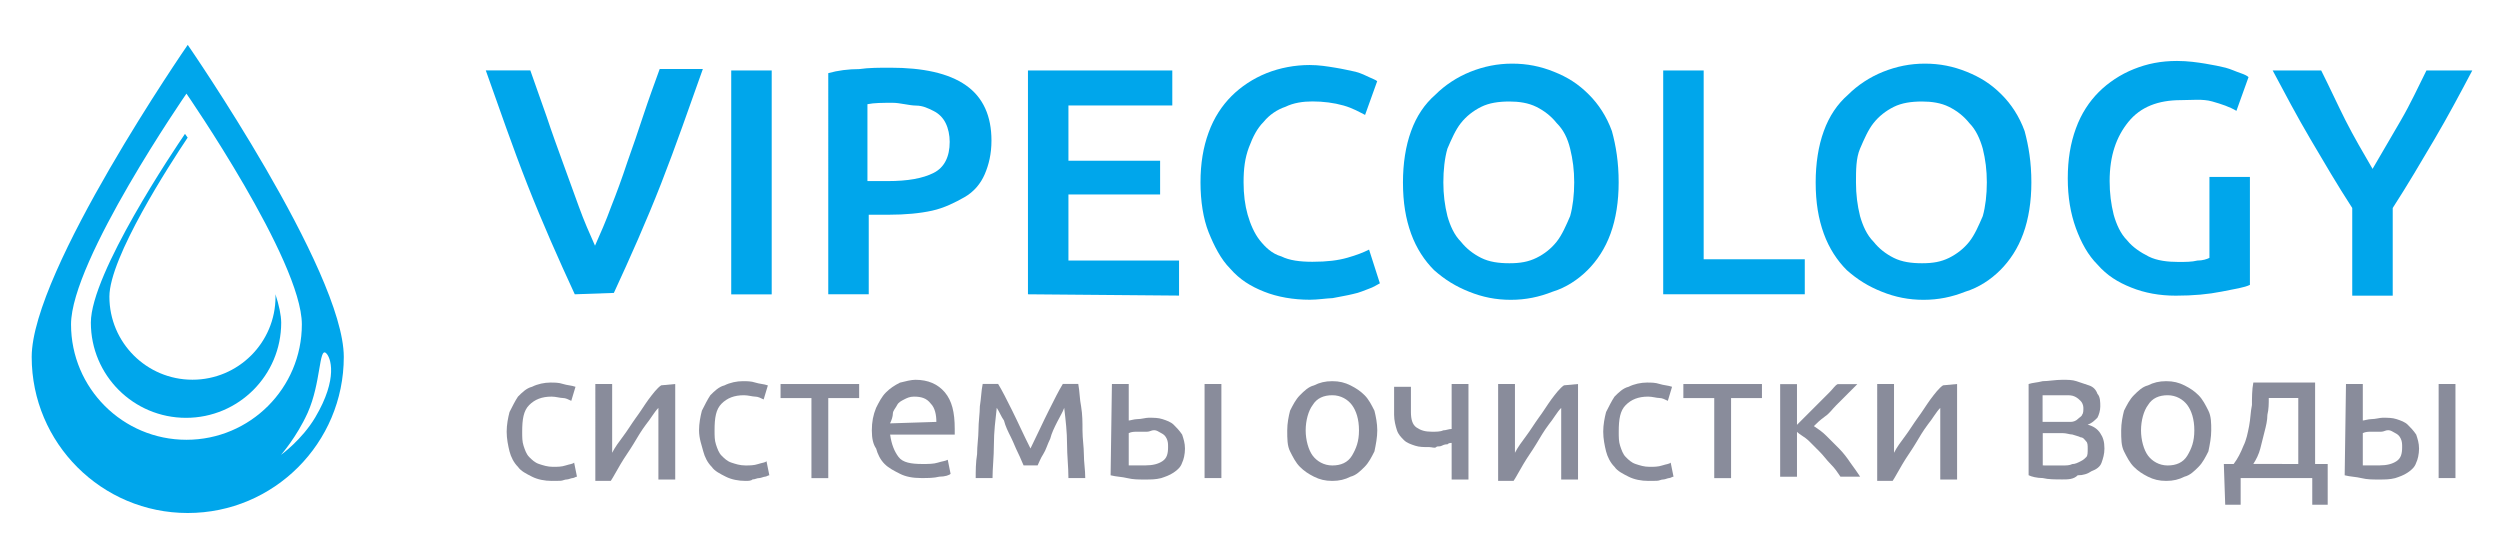<?xml version="1.0" encoding="utf-8"?>
<!-- Generator: Adobe Illustrator 19.0.0, SVG Export Plug-In . SVG Version: 6.00 Build 0)  -->
<svg version="1.1" id="Layer_1" xmlns="http://www.w3.org/2000/svg" xmlns:xlink="http://www.w3.org/1999/xlink" x="0px" y="0px"
	 viewBox="0 0 3076 668" style="enable-background:new 0 0 3076 668;" xml:space="preserve">
<style type="text/css">
	.st0{fill-rule:evenodd;clip-rule:evenodd;fill:#00A6EB;}
	.st1{fill:#00A6EB;}
	.st2{fill:#898C9B;}
</style>
<path class="st0" d="M338.9,362c0.1,1,0.1,2.1,0.1,3c0,56.5-45.8,102.2-102.2,102.2c-56.5,0-102.2-45.8-102.2-102.2
	c0-48.2,74.5-163.1,96.3-195.7l-3.3-4.6c-12.9,18.9-115.8,171.7-115.8,232.3c0,64.7,52.4,117.1,117.1,117.1s117.1-52.4,117.1-117.1
	C345.9,387.5,343.3,375.5,338.9,362z"/>
<path class="st0" d="M231,55.2c0,0-192,278-192,384s86,192,192,192s192-86,192-192S231,55.2,231,55.2z M229.4,541.1
	c-78.4,0-142-63.6-142-142s142-283.9,142-283.9s142,205.5,142,283.9S307.8,541.1,229.4,541.1z M345.7,559.7c0,0,19.4-21.9,32.9-51.9
	c16.3-36.4,13.9-80.9,22.5-73.4c5.8,5,15.3,31-13.2,79.1C371.5,541.2,345.7,559.7,345.7,559.7z"/>
<g>
	<path class="st1" d="M707.2,362.1c-19.9-43.1-39.8-87.9-58.1-134.4c-18.3-46.5-34.8-94.6-51.4-141.1h54.8
		c6.6,18.3,13.3,38.2,19.9,56.4c6.6,19.9,13.3,38.2,19.9,56.4c6.6,18.3,13.3,36.5,19.9,54.8c6.6,18.3,13.3,33.2,19.9,48.1
		c6.6-14.9,13.3-29.9,19.9-48.1c6.6-16.6,13.3-34.8,19.9-54.8c6.6-18.3,13.3-38.2,19.9-58.1c6.6-19.9,13.3-38.2,19.9-56.4h53.1
		c-16.6,46.5-33.2,94.6-51.4,141.1s-38.2,91.3-58.1,134.4L707.2,362.1L707.2,362.1z"/>
	<path class="st1" d="M899.7,86.7h49.8v275.5h-49.8V86.7z"/>
	<path class="st1" d="M1095.5,83.3c39.8,0,71.4,6.6,92.9,21.6s31.5,38.2,31.5,68c0,16.6-3.3,29.9-8.3,41.5
		c-5,11.6-13.3,21.6-24.9,28.2c-11.6,6.6-24.9,13.3-39.8,16.6c-14.9,3.3-33.2,5-53.1,5h-24.9v97.9h-49.8V90c11.6-3.3,24.9-5,38.2-5
		C1068.9,83.3,1082.2,83.3,1095.5,83.3z M1098.8,126.5c-13.3,0-23.2,0-31.5,1.7v94.6h24.9c24.9,0,43.1-3.3,56.4-10
		c13.3-6.6,19.9-19.9,19.9-38.2c0-8.3-1.7-16.6-5-23.2c-3.3-6.6-8.3-11.6-14.9-14.9c-6.6-3.3-13.3-6.6-21.6-6.6
		C1118.7,129.8,1107.1,126.5,1098.8,126.5z"/>
	<path class="st1" d="M1264.8,362.1V86.7h177.6v43.1h-127.8v68h112.8v41.5h-112.8v81.3h136.1v43.1L1264.8,362.1L1264.8,362.1z"/>
	<path class="st1" d="M1611.6,368.8c-19.9,0-39.8-3.3-56.4-10c-16.6-6.6-29.9-14.9-41.5-28.2c-11.6-11.6-19.9-28.2-26.6-44.8
		c-6.6-16.6-10-38.2-10-61.4s3.3-43.1,10-61.4c6.6-18.3,16.6-33.2,28.2-44.8s26.6-21.6,43.1-28.2c16.6-6.6,34.8-10,53.1-10
		c11.6,0,21.6,1.7,31.5,3.3s16.6,3.3,24.9,5c6.6,1.7,13.3,5,16.6,6.6c3.3,1.7,8.3,3.3,10,5l-14.9,41.5c-6.6-3.3-14.9-8.3-26.6-11.6
		c-11.6-3.3-24.9-5-38.2-5c-11.6,0-23.2,1.7-33.2,6.6c-10,3.3-19.9,10-26.6,18.3c-8.3,8.3-13.3,18.3-18.3,31.5
		c-5,13.3-6.6,26.6-6.6,43.1c0,14.9,1.7,28.2,5,39.8c3.3,11.6,8.3,23.2,14.9,31.5c6.6,8.3,14.9,16.6,26.6,19.9
		c10,5,23.2,6.6,38.2,6.6c18.3,0,31.5-1.7,43.1-5s19.9-6.6,26.6-10l13.3,41.5c-3.3,1.7-8.3,5-13.3,6.6c-5,1.7-11.6,5-19.9,6.6
		c-6.6,1.7-16.6,3.3-24.9,5C1631.5,367.1,1621.5,368.8,1611.6,368.8z"/>
	<path class="st1" d="M1991.6,224.4c0,23.2-3.3,44.8-10,63.1c-6.6,18.3-16.6,33.2-28.2,44.8c-11.6,11.6-26.6,21.6-43.1,26.6
		c-16.6,6.6-33.2,10-51.4,10c-18.3,0-34.8-3.3-51.4-10c-16.6-6.6-29.9-14.9-43.1-26.6c-11.6-11.6-21.6-26.6-28.2-44.8
		c-6.6-18.3-10-38.2-10-63.1c0-23.2,3.3-44.8,10-63.1c6.6-18.3,16.6-33.2,29.9-44.8c11.6-11.6,26.6-21.6,43.1-28.2
		c16.6-6.6,33.2-10,51.4-10c18.3,0,34.8,3.3,51.4,10c16.6,6.6,29.9,14.9,43.1,28.2c11.6,11.6,21.6,26.6,28.2,44.8
		C1988.3,179.6,1991.6,199.5,1991.6,224.4z M1775.9,224.4c0,14.9,1.7,28.2,5,41.5c3.3,11.6,8.3,23.2,16.6,31.5
		c6.6,8.3,14.9,14.9,24.9,19.9s21.6,6.6,34.8,6.6s23.2-1.7,33.2-6.6s18.3-11.6,24.9-19.9c6.6-8.3,11.6-19.9,16.6-31.5
		c3.3-11.6,5-26.6,5-41.5c0-14.9-1.7-28.2-5-41.5c-3.3-13.3-8.3-23.2-16.6-31.5c-6.6-8.3-14.9-14.9-24.9-19.9
		c-10-5-21.6-6.6-33.2-6.6c-13.3,0-24.9,1.7-34.8,6.6c-10,5-18.3,11.6-24.9,19.9s-11.6,19.9-16.6,31.5
		C1777.5,194.5,1775.9,209.5,1775.9,224.4z"/>
	<path class="st1" d="M2220.6,319v43.1h-174.2V86.7h49.8V319H2220.6z"/>
	<path class="st1" d="M2499.4,224.4c0,23.2-3.3,44.8-10,63.1c-6.6,18.3-16.6,33.2-28.2,44.8c-11.6,11.6-26.6,21.6-43.1,26.6
		c-16.6,6.6-33.2,10-51.4,10s-34.8-3.3-51.4-10c-16.6-6.6-29.9-14.9-43.1-26.6c-11.6-11.6-21.6-26.6-28.2-44.8
		c-6.6-18.3-10-38.2-10-63.1c0-23.2,3.3-44.8,10-63.1c6.6-18.3,16.6-33.2,29.9-44.8c11.6-11.6,26.6-21.6,43.1-28.2
		c16.6-6.6,33.2-10,51.4-10c18.3,0,34.8,3.3,51.4,10s29.9,14.9,43.1,28.2c11.6,11.6,21.6,26.6,28.2,44.8
		C2496,179.6,2499.4,199.5,2499.4,224.4z M2283.6,224.4c0,14.9,1.7,28.2,5,41.5c3.3,11.6,8.3,23.2,16.6,31.5
		c6.6,8.3,14.9,14.9,24.9,19.9c10,5,21.6,6.6,34.8,6.6c13.3,0,23.2-1.7,33.2-6.6c10-5,18.3-11.6,24.9-19.9
		c6.6-8.3,11.6-19.9,16.6-31.5c3.3-11.6,5-26.6,5-41.5c0-14.9-1.7-28.2-5-41.5c-3.3-11.6-8.3-23.2-16.6-31.5
		c-6.6-8.3-14.9-14.9-24.9-19.9c-10-5-21.6-6.6-33.2-6.6c-13.3,0-24.9,1.7-34.8,6.6c-10,5-18.3,11.6-24.9,19.9
		c-6.6,8.3-11.6,19.9-16.6,31.5C2283.6,194.5,2283.6,209.5,2283.6,224.4z"/>
	<path class="st1" d="M2683.6,123.2c-28.2,0-49.8,8.3-64.7,26.6s-23.2,41.5-23.2,73c0,14.9,1.7,28.2,5,41.5
		c3.3,11.6,8.3,23.2,16.6,31.5c6.6,8.3,16.6,14.9,26.6,19.9c10,5,23.2,6.6,36.5,6.6c8.3,0,16.6,0,23.2-1.7c6.6,0,11.6-1.7,14.9-3.3
		v-99.6h49.8v132.8c-6.6,3.3-18.3,5-34.8,8.3c-16.6,3.3-34.8,5-56.4,5c-19.9,0-38.2-3.3-54.8-10c-16.6-6.6-29.9-14.9-41.5-28.2
		c-11.6-11.6-19.9-26.6-26.6-44.8c-6.6-18.3-10-38.2-10-61.4s3.3-43.1,10-61.4c6.6-18.3,16.6-33.2,28.2-44.8s26.6-21.6,43.1-28.2
		s33.2-10,53.1-10c13.3,0,24.9,1.7,34.8,3.3c10,1.7,18.3,3.3,24.9,5c6.6,1.7,13.3,5,18.3,6.6c5,1.7,8.3,3.3,10,5l-14.9,41.5
		c-8.3-5-18.3-8.3-29.9-11.6S2696.8,123.2,2683.6,123.2z"/>
	<path class="st1" d="M2919.2,207.8c11.6-19.9,23.2-39.8,34.8-59.7c11.6-19.9,21.6-41.5,31.5-61.4h56.4
		c-14.9,28.2-29.9,56.4-46.5,84.6c-16.6,28.2-33.2,56.4-51.4,84.6v107.9h-49.8V255.9c-18.3-28.2-34.8-56.4-51.4-84.6
		s-31.5-56.4-46.5-84.6h59.7c10,19.9,19.9,41.5,29.9,61.4C2896,168,2907.6,187.9,2919.2,207.8z"/>
</g>
<g>
	<path class="st2" d="M678.8,591.7c-8.6,0-17.3-1.7-24.2-5.2c-6.9-3.5-13.8-6.9-17.3-12.1c-5.2-5.2-8.6-12.1-10.4-19
		c-1.7-6.9-3.5-15.5-3.5-24.2c0-8.6,1.7-17.3,3.5-24.2c3.5-6.9,6.9-13.8,10.4-19c5.2-5.2,10.4-10.4,17.3-12.1
		c6.9-3.5,15.5-5.2,22.5-5.2c5.2,0,10.4,0,15.5,1.7c5.2,1.7,10.4,1.7,15.5,3.5l-5.2,17.3c-3.5-1.7-6.9-3.5-10.4-3.5
		c-3.5,0-8.6-1.7-13.8-1.7c-12.1,0-20.7,3.5-27.6,10.4c-6.9,6.9-8.6,17.3-8.6,32.8c0,6.9,0,12.1,1.7,17.3c1.7,5.2,3.5,10.4,6.9,13.8
		s6.9,6.9,12.1,8.6c5.2,1.7,10.4,3.5,17.3,3.5c5.2,0,10.4,0,15.5-1.7c5.2-1.7,8.6-1.7,10.4-3.5l3.5,17.3c-1.7,0-3.5,1.7-5.2,1.7
		s-5.2,1.7-6.9,1.7c-3.5,0-5.2,1.7-8.6,1.7C685.7,591.7,682.3,591.7,678.8,591.7z"/>
	<path class="st2" d="M830.8,472.5v117.5h-20.7v-88.1c-5.2,5.2-8.6,12.1-15.5,20.7c-5.2,6.9-10.4,15.5-15.5,24.2
		c-5.2,8.6-10.4,15.5-15.5,24.2c-5.2,8.6-8.6,15.5-12.1,20.7h-19V472.5h20.7v84.6c3.5-6.9,8.6-13.8,13.8-20.7
		c5.2-6.9,10.4-15.5,15.5-22.5c5.2-6.9,10.4-15.5,15.5-22.5c5.2-6.9,10.4-13.8,15.5-17.3L830.8,472.5L830.8,472.5z"/>
	<path class="st2" d="M917.2,591.7c-8.6,0-17.3-1.7-24.2-5.2c-6.9-3.5-13.8-6.9-17.3-12.1c-5.2-5.2-8.6-12.1-10.4-19
		c-1.7-6.9-5.2-15.5-5.2-25.9c0-8.6,1.7-17.3,3.5-24.2c3.5-6.9,6.9-13.8,10.4-19c5.2-5.2,10.4-10.4,17.3-12.1
		c6.9-3.5,15.5-5.2,22.5-5.2c5.2,0,10.4,0,15.5,1.7c5.2,1.7,10.4,1.7,15.5,3.5l-5.2,17.3c-3.5-1.7-6.9-3.5-10.4-3.5
		c-3.5,0-8.6-1.7-13.8-1.7c-12.1,0-20.7,3.5-27.6,10.4s-8.6,17.3-8.6,32.8c0,6.9,0,12.1,1.7,17.3c1.7,5.2,3.5,10.4,6.9,13.8
		s6.9,6.9,12.1,8.6c5.2,1.7,10.4,3.5,17.3,3.5c5.2,0,10.4,0,15.5-1.7s8.6-1.7,10.4-3.5l3.5,17.3c-1.7,0-3.5,1.7-5.2,1.7
		s-5.2,1.7-6.9,1.7c-3.5,0-5.2,1.7-8.6,1.7C924.1,591.7,920.7,591.7,917.2,591.7z"/>
	<path class="st2" d="M1057.1,472.5v17.3h-38v98.5h-20.7v-98.5h-38v-17.3H1057.1z"/>
	<path class="st2" d="M1072.7,529.5c0-10.4,1.7-19,5.2-27.6c3.5-6.9,6.9-13.8,12.1-19c5.2-5.2,10.4-8.6,17.3-12.1
		c6.9-1.7,13.8-3.5,19-3.5c15.5,0,27.6,5.2,36.3,15.5c8.6,10.4,12.1,24.2,12.1,44.9c0,1.7,0,1.7,0,3.5s0,3.5,0,3.5h-79.5
		c1.7,12.1,5.2,20.7,10.4,27.6c5.2,6.9,15.5,8.6,29.4,8.6c6.9,0,13.8,0,19-1.7c5.2-1.7,8.6-1.7,12.1-3.5l3.5,17.3
		c-1.7,1.7-6.9,3.5-13.8,3.5c-6.9,1.7-13.8,1.7-22.5,1.7c-10.4,0-19-1.7-25.9-5.2c-6.9-3.5-13.8-6.9-19-12.1
		c-5.2-5.2-8.6-12.1-10.4-19C1074.4,546.7,1072.7,539.8,1072.7,529.5z M1152.1,519.1c0-8.6-1.7-17.3-6.9-22.5
		c-5.2-6.9-12.1-8.6-20.7-8.6c-5.2,0-8.6,1.7-12.1,3.5s-6.9,3.5-8.6,6.9c-1.7,3.5-5.2,6.9-5.2,10.4c0,3.5-1.7,8.6-3.5,12.1
		L1152.1,519.1L1152.1,519.1z"/>
	<path class="st2" d="M1226.4,501.8c-1.7,15.5-3.5,29.4-3.5,44.9s-1.7,29.4-1.7,41.5h-20.7c0-8.6,0-19,1.7-29.4
		c0-10.4,1.7-20.7,1.7-29.4c0-10.4,1.7-20.7,1.7-29.4c1.7-10.4,1.7-19,3.5-27.6h19c5.2,8.6,10.4,19,17.3,32.8
		c6.9,13.8,13.8,29.4,22.5,46.6c8.6-17.3,15.5-32.8,22.5-46.6c6.9-13.8,12.1-24.2,17.3-32.8h19c1.7,8.6,1.7,19,3.5,27.6
		c1.7,10.4,1.7,19,1.7,29.4c0,10.4,1.7,20.7,1.7,29.4c0,10.4,1.7,19,1.7,29.4h-20.7c0-13.8-1.7-27.6-1.7-41.5
		c0-15.5-1.7-29.4-3.5-44.9c-1.7,5.2-5.2,10.4-8.6,17.3c-3.5,6.9-6.9,13.8-8.6,20.7c-3.5,6.9-5.2,13.8-8.6,19s-5.2,10.4-6.9,13.8
		h-17.3c-1.7-3.5-3.5-8.6-6.9-15.5s-5.2-12.1-8.6-19c-3.5-6.9-6.9-13.8-8.6-20.7C1231.6,512.2,1229.9,507,1226.4,501.8z"/>
	<path class="st2" d="M1368.1,472.5h20.7v44.9c1.7,0,6.9-1.7,10.4-1.7c5.2,0,10.4-1.7,13.8-1.7c6.9,0,12.1,0,17.3,1.7
		c5.2,1.7,10.4,3.5,13.8,6.9c3.5,3.5,6.9,6.9,10.4,12.1c1.7,5.2,3.5,10.4,3.5,17.3c0,6.9-1.7,13.8-3.5,17.3
		c-1.7,5.2-5.2,8.6-10.4,12.1s-10.4,5.2-15.5,6.9c-6.9,1.7-12.1,1.7-20.7,1.7c-6.9,0-13.8,0-20.7-1.7c-6.9-1.7-13.8-1.7-20.7-3.5
		L1368.1,472.5L1368.1,472.5z M1411.3,531.2c-3.5,0-8.6,0-12.1,0s-6.9,0-10.4,1.7v39.7c1.7,0,1.7,0,3.5,0c1.7,0,3.5,0,5.2,0
		s3.5,0,6.9,0c1.7,0,3.5,0,5.2,0c8.6,0,15.5-1.7,20.7-5.2c5.2-3.5,6.9-8.6,6.9-17.3c0-3.5,0-6.9-1.7-10.4s-3.5-5.2-6.9-6.9
		s-5.2-3.5-8.6-3.5S1414.7,531.2,1411.3,531.2z M1502.8,588.2h-20.7V472.5h20.7V588.2z"/>
	<path class="st2" d="M1694.6,529.5c0,8.6-1.7,17.3-3.5,25.9c-3.5,6.9-6.9,13.8-12.1,19c-5.2,5.2-10.4,10.4-17.3,12.1
		c-6.9,3.5-13.8,5.2-22.5,5.2s-15.5-1.7-22.5-5.2c-6.9-3.5-12.1-6.9-17.3-12.1s-8.6-12.1-12.1-19c-3.5-6.9-3.5-15.5-3.5-25.9
		c0-8.6,1.7-17.3,3.5-24.2c3.5-6.9,6.9-13.8,12.1-19c5.2-5.2,10.4-10.4,17.3-12.1c6.9-3.5,13.8-5.2,22.5-5.2s15.5,1.7,22.5,5.2
		c6.9,3.5,12.1,6.9,17.3,12.1c5.2,5.2,8.6,12.1,12.1,19C1692.8,512.2,1694.6,520.8,1694.6,529.5z M1672.1,529.5
		c0-13.8-3.5-24.2-8.6-31.1s-13.8-12.1-24.2-12.1s-19,3.5-24.2,12.1c-5.2,6.9-8.6,19-8.6,31.1c0,12.1,3.5,24.2,8.6,31.1
		c5.2,6.9,13.8,12.1,24.2,12.1s19-3.5,24.2-12.1C1668.6,551.9,1672.1,543.3,1672.1,529.5z"/>
	<path class="st2" d="M1736,472.5V507c0,8.6,1.7,15.5,6.9,19c5.2,3.5,10.4,5.2,19,5.2c5.2,0,10.4,0,13.8-1.7c3.5,0,6.9-1.7,10.4-1.7
		v-55.3h20.7v117.5h-20.7V545c-1.7,0-3.5,0-5.2,1.7c-1.7,0-3.5,0-6.9,1.7c-3.5,1.7-5.2,0-6.9,1.7c-1.7,1.7-5.2,0-8.6,0
		c-6.9,0-12.1,0-17.3-1.7c-5.2-1.7-10.4-3.5-13.8-6.9s-6.9-6.9-8.6-12.1c-1.7-5.2-3.5-12.1-3.5-19v-34.5h20.7
		C1736,475.9,1736,472.5,1736,472.5z"/>
	<path class="st2" d="M1941.6,472.5v117.5h-20.7v-88.1c-5.2,5.2-8.6,12.1-15.5,20.7c-5.2,6.9-10.4,15.5-15.5,24.2
		c-5.2,8.6-10.4,15.5-15.5,24.2c-5.2,8.6-8.6,15.5-12.1,20.7h-19V472.5h20.7v84.6c3.5-6.9,8.6-13.8,13.8-20.7
		c5.2-6.9,10.4-15.5,15.5-22.5c5.2-6.9,10.4-15.5,15.5-22.5c5.2-6.9,10.4-13.8,15.5-17.3L1941.6,472.5L1941.6,472.5z"/>
	<path class="st2" d="M2028,591.7c-8.6,0-17.3-1.7-24.2-5.2c-6.9-3.5-13.8-6.9-17.3-12.1c-5.2-5.2-8.6-12.1-10.4-19
		c-1.7-6.9-3.5-15.5-3.5-24.2c0-8.6,1.7-17.3,3.5-24.2c3.5-6.9,6.9-13.8,10.4-19c5.2-5.2,10.4-10.4,17.3-12.1
		c6.9-3.5,15.5-5.2,22.5-5.2c5.2,0,10.4,0,15.5,1.7c5.2,1.7,10.4,1.7,15.5,3.5l-5.2,17.3c-3.5-1.7-6.9-3.5-10.4-3.5
		s-8.6-1.7-13.8-1.7c-12.1,0-20.7,3.5-27.6,10.4c-6.9,6.9-8.6,17.3-8.6,32.8c0,6.9,0,12.1,1.7,17.3c1.7,5.2,3.5,10.4,6.9,13.8
		s6.9,6.9,12.1,8.6s10.4,3.5,17.3,3.5c5.2,0,10.4,0,15.5-1.7c5.2-1.7,8.6-1.7,10.4-3.5l3.5,17.3c-1.7,0-3.5,1.7-5.2,1.7
		s-5.2,1.7-6.9,1.7c-3.5,0-5.2,1.7-8.6,1.7C2033.1,591.7,2031.4,591.7,2028,591.7z"/>
	<path class="st2" d="M2167.9,472.5v17.3h-38v98.5h-20.7v-98.5h-38v-17.3H2167.9z"/>
	<path class="st2" d="M2231.8,524.3c5.2,3.5,10.4,6.9,15.5,12.1c5.2,5.2,10.4,10.4,15.5,15.5c5.2,5.2,10.4,12.1,13.8,17.3
		c5.2,6.9,8.6,12.1,12.1,17.3h-24.2c-3.5-5.2-6.9-10.4-12.1-15.5c-5.2-5.2-8.6-10.4-13.8-15.5c-5.2-5.2-10.4-10.4-13.8-13.8
		s-10.4-6.9-13.8-10.4v55.3h-20.7v-114h20.7v50.1c3.5-3.5,6.9-6.9,12.1-12.1c5.2-5.2,8.6-8.6,13.8-13.8c5.2-5.2,8.6-8.6,13.8-13.8
		c5.2-5.2,6.9-8.6,10.4-10.4h24.2c-3.5,3.5-6.9,6.9-12.1,12.1c-5.2,5.2-8.6,8.6-13.8,13.8c-5.2,5.2-8.6,10.4-13.8,13.8
		C2238.7,517.4,2235.2,520.8,2231.8,524.3z"/>
	<path class="st2" d="M2408,472.5v117.5h-20.7v-88.1c-5.2,5.2-8.6,12.1-15.5,20.7c-5.2,6.9-10.4,15.5-15.5,24.2
		c-5.2,8.6-10.4,15.5-15.5,24.2c-5.2,8.6-8.6,15.5-12.1,20.7h-19V472.5h20.7v84.6c3.5-6.9,8.6-13.8,13.8-20.7
		c5.2-6.9,10.4-15.5,15.5-22.5c5.2-6.9,10.4-15.5,15.5-22.5c5.2-6.9,10.4-13.8,15.5-17.3L2408,472.5L2408,472.5z"/>
	<path class="st2" d="M2537.5,589.9c-8.6,0-17.3,0-24.2-1.7c-6.9,0-13.8-1.7-17.3-3.5V472.5c5.2-1.7,10.4-1.7,17.3-3.5
		c6.9,0,15.5-1.7,24.2-1.7c6.9,0,12.1,0,17.3,1.7c5.2,1.7,10.4,3.5,15.5,5.2c5.2,1.7,8.6,5.2,10.4,10.4c3.5,3.5,3.5,10.4,3.5,15.5
		s-1.7,10.4-3.5,13.8c-3.5,3.5-6.9,6.9-12.1,8.6c6.9,1.7,12.1,5.2,15.5,10.4c3.5,5.2,5.2,10.4,5.2,19c0,6.9-1.7,12.1-3.5,17.3
		c-1.7,5.2-6.9,8.6-12.1,10.4c-5.2,3.5-10.4,5.2-17.3,5.2C2551.4,589.9,2544.5,589.9,2537.5,589.9z M2537.5,519.1
		c3.5,0,6.9,0,10.4,0c3.5,0,6.9-1.7,8.6-3.5s5.2-3.5,5.2-5.2c1.7-1.7,1.7-5.2,1.7-8.6s-1.7-6.9-3.5-8.6c-1.7-1.7-3.5-3.5-6.9-5.2
		c-3.5-1.7-6.9-1.7-10.4-1.7s-6.9,0-10.4,0c-3.5,0-6.9,0-10.4,0c-3.5,0-6.9,0-8.6,0v32.8C2513.4,519.1,2537.5,519.1,2537.5,519.1z
		 M2515.1,572.7c1.7,0,1.7,0,3.5,0c1.7,0,3.5,0,5.2,0s3.5,0,6.9,0c1.7,0,5.2,0,6.9,0c5.2,0,8.6,0,12.1-1.7c3.5,0,6.9-1.7,10.4-3.5
		c3.5-1.7,5.2-3.5,6.9-5.2c1.7-1.7,1.7-5.2,1.7-10.4c0-3.5,0-6.9-1.7-8.6s-3.5-5.2-6.9-5.2c-3.5-1.7-5.2-1.7-10.4-3.5
		c-3.5,0-6.9-1.7-12.1-1.7h-24.2v39.7H2515.1z"/>
	<path class="st2" d="M2720.7,529.5c0,8.6-1.7,17.3-3.5,25.9c-3.5,6.9-6.9,13.8-12.1,19s-10.4,10.4-17.3,12.1
		c-6.9,3.5-13.8,5.2-22.5,5.2s-15.5-1.7-22.5-5.2c-6.9-3.5-12.1-6.9-17.3-12.1s-8.6-12.1-12.1-19c-3.5-6.9-3.5-15.5-3.5-25.9
		c0-8.6,1.7-17.3,3.5-24.2c3.5-6.9,6.9-13.8,12.1-19c5.2-5.2,10.4-10.4,17.3-12.1c6.9-3.5,13.8-5.2,22.5-5.2s15.5,1.7,22.5,5.2
		c6.9,3.5,12.1,6.9,17.3,12.1c5.2,5.2,8.6,12.1,12.1,19C2720.7,512.2,2720.7,520.8,2720.7,529.5z M2699.9,529.5
		c0-13.8-3.5-24.2-8.6-31.1s-13.8-12.1-24.2-12.1c-10.4,0-19,3.5-24.2,12.1c-5.2,6.9-8.6,19-8.6,31.1c0,12.1,3.5,24.2,8.6,31.1
		c5.2,6.9,13.8,12.1,24.2,12.1c10.4,0,19-3.5,24.2-12.1C2696.5,551.9,2699.9,543.3,2699.9,529.5z"/>
	<path class="st2" d="M2736.2,570.9h12.1c5.2-6.9,8.6-13.8,12.1-22.5c3.5-6.9,5.2-15.5,6.9-24.2c1.7-8.6,1.7-17.3,3.5-25.9
		c0-8.6,0-19,1.7-27.6h76v100.2h15.5V621h-19v-32.8h-88.1V621h-19L2736.2,570.9L2736.2,570.9z M2827.8,570.9v-81.2h-36.3
		c0,6.9,0,13.8-1.7,20.7c0,6.9-1.7,13.8-3.5,20.7c-1.7,6.9-3.5,13.8-5.2,20.7c-1.7,6.9-5.2,13.8-8.6,19
		C2772.5,570.9,2827.8,570.9,2827.8,570.9z"/>
	<path class="st2" d="M2886.5,472.5h20.7v44.9c1.7,0,6.9-1.7,10.4-1.7c5.2,0,10.4-1.7,13.8-1.7c6.9,0,12.1,0,17.3,1.7
		c5.2,1.7,10.4,3.5,13.8,6.9s6.9,6.9,10.4,12.1c1.7,5.2,3.5,10.4,3.5,17.3c0,6.9-1.7,13.8-3.5,17.3c-1.7,5.2-5.2,8.6-10.4,12.1
		s-10.4,5.2-15.5,6.9c-6.9,1.7-12.1,1.7-20.7,1.7c-6.9,0-13.8,0-20.7-1.7c-6.9-1.7-13.8-1.7-20.7-3.5L2886.5,472.5L2886.5,472.5z
		 M2929.7,531.2c-3.5,0-8.6,0-12.1,0c-3.5,0-6.9,0-10.4,1.7v39.7c1.7,0,1.7,0,3.5,0c1.7,0,3.5,0,5.2,0s3.5,0,6.9,0
		c1.7,0,3.5,0,5.2,0c8.6,0,15.5-1.7,20.7-5.2c5.2-3.5,6.9-8.6,6.9-17.3c0-3.5,0-6.9-1.7-10.4s-3.5-5.2-6.9-6.9s-5.2-3.5-8.6-3.5
		S2933.1,531.2,2929.7,531.2z M3021.2,588.2h-20.7V472.5h20.7V588.2z"/>
</g>
</svg>
